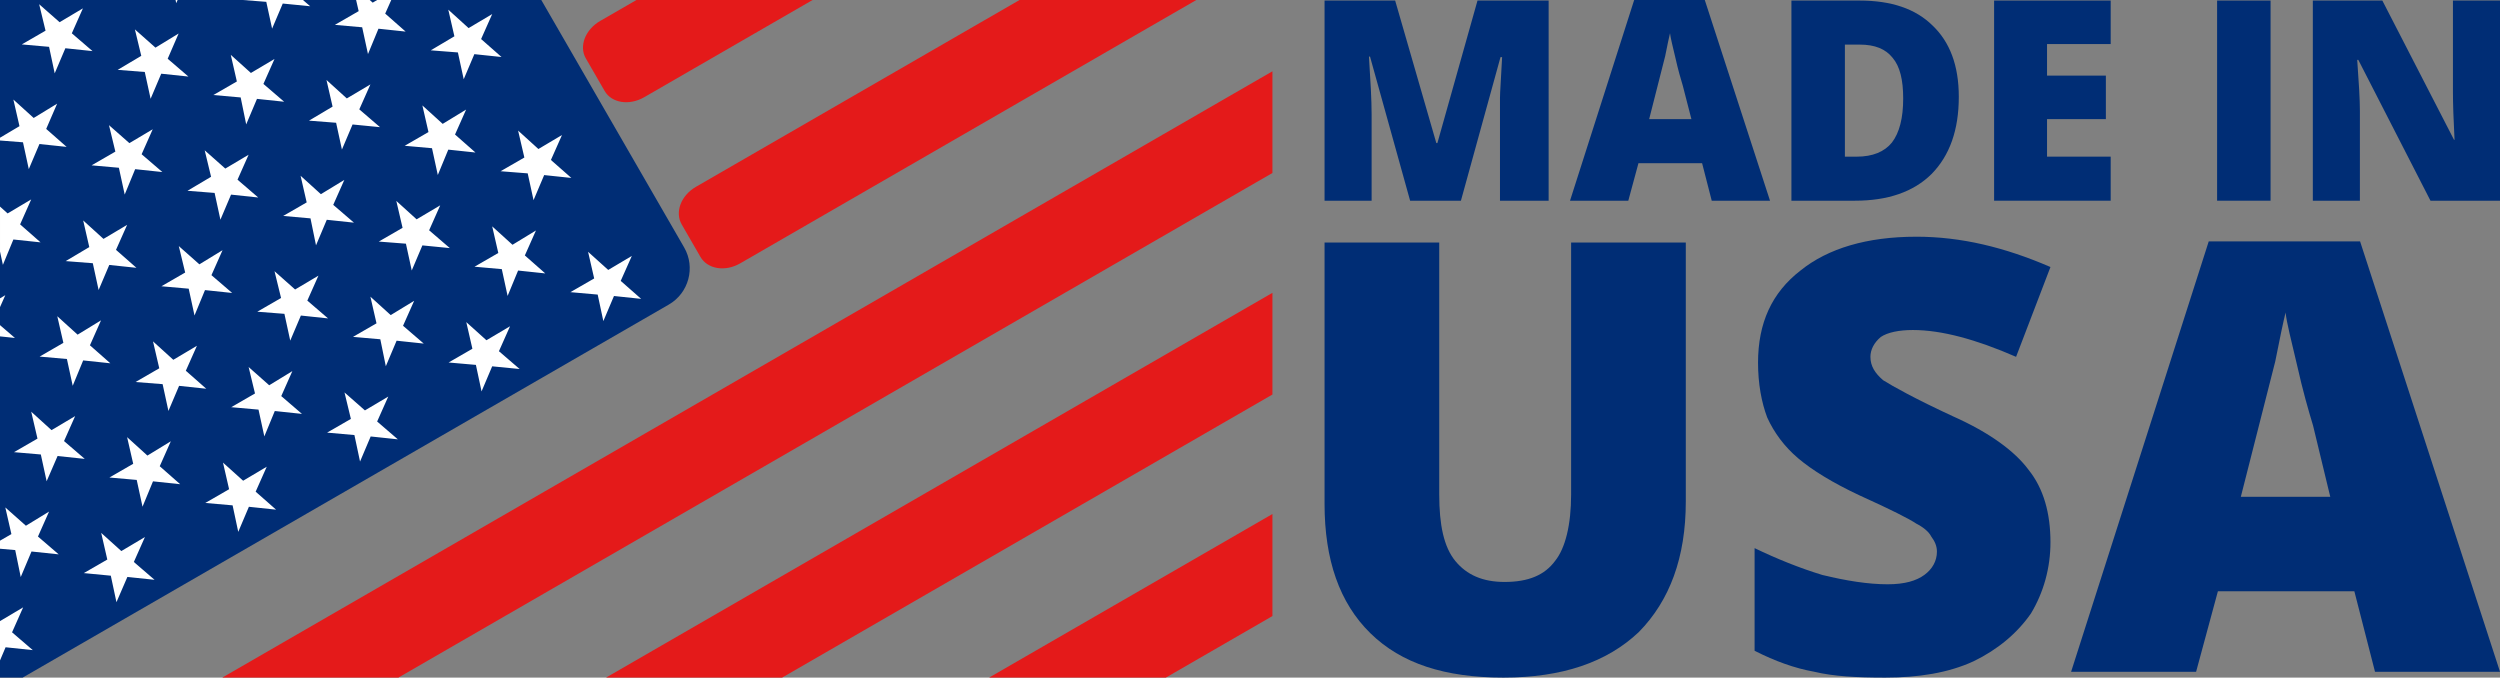 <svg xmlns="http://www.w3.org/2000/svg" id="Layer_2" data-name="Layer 2" viewBox="0 0 553.43 150"><rect x="0" y="0" width="553.43" height="150" fill="#808080" stroke="none"/><defs><style>      .cls-1 {        fill: #fff;      }      .cls-2 {        fill: #e41a1a;      }      .cls-3 {        fill: #002d75;      }    </style></defs><g id="Layer_1-2" data-name="Layer 1"><path class="cls-3" d="M361.762,0l-14.203,44.43h12.902l2.25-8.309h14.086l2.133,8.309h12.902L377.391,0h-15.629ZM369.695,7.348c.122,1.082.59,2.886,1.184,5.414.594,2.652,1.184,4.699,1.66,6.261l1.891,7.348h-9.352c1.778-6.984,2.961-11.68,3.551-13.969.477-2.41.832-4.093,1.066-5.054h0Z"></path><path class="cls-3" d="M293.219.121v44.309h10.418v-19.145c0-3.008-.238-7.344-.59-12.762h.234l8.879,31.907h11.246l8.762-31.785h.356c-.239,4.816-.473,7.824-.473,9.031v22.754h10.773V.121h-15.746l-8.879,31.547h-.238L308.848.121h-15.629Z"></path><path class="cls-3" d="M396.57.121v44.309h14.086c7.223,0,12.907-1.926,16.93-5.899,4.024-4.093,6.039-9.754,6.039-17.097,0-6.985-2.012-12.161-5.801-15.774-3.789-3.73-9.117-5.539-16.222-5.539h-15.032ZM408.41,9.875h3.313c3.312,0,5.683.961,7.222,2.887,1.657,1.929,2.368,4.937,2.368,9.031,0,4.336-.828,7.586-2.489,9.754-1.656,2.047-4.257,3.133-7.812,3.133h-2.602V9.875Z"></path><path class="cls-3" d="M441.438.121v44.309h25.808v-9.754h-14.09v-8.305h13.024v-9.633h-13.024v-6.984h14.09V.121h-25.808Z"></path><rect class="cls-3" x="490.805" y=".121" width="11.836" height="44.309"></rect><path class="cls-3" d="M511.996.121v44.309h10.418v-19.867c0-2.649-.238-6.379-.594-11.317h.239l15.98,31.184h15.391V.121h-10.418v20.109c0,2.649.117,6.258.355,10.715h-.117L527.383.121h-15.387Z"></path><path class="cls-3" d="M424.215,52.402c-10.918,0-19.551,2.582-25.641,7.489-6.347,4.906-9.394,11.617-9.394,20.394,0,4.649.762,8.781,2.031,12.137,1.524,3.355,3.809,6.453,6.856,9.035,3.046,2.582,7.613,5.422,13.707,8.266,6.855,3.097,10.918,5.16,12.441,6.195,1.523.773,2.793,1.809,3.301,2.84.762,1.031,1.265,2.066,1.265,3.355,0,2.067-1.015,3.875-2.789,5.164-1.777,1.293-4.316,2.067-8.125,2.067-4.316,0-9.14-.774-14.468-2.067-5.079-1.547-10.157-3.613-14.981-5.937v22.723c4.57,2.32,8.887,3.871,13.203,4.644,4.313,1.035,9.391,1.293,15.739,1.293,7.363,0,13.96-1.035,19.546-3.617,5.332-2.582,9.649-6.195,12.696-10.586,2.793-4.645,4.312-10.067,4.312-15.75,0-6.453-1.519-11.875-4.82-16.008-3.047-4.129-8.633-8.262-16.758-11.875-8.375-3.875-13.453-6.715-15.484-8.004-1.778-1.551-2.793-3.097-2.793-5.164,0-1.551.761-3.098,2.285-4.391,1.523-1.031,4.062-1.546,7.109-1.546,6.344,0,13.961,2.062,22.848,5.937l7.613-19.883c-10.152-4.386-19.801-6.711-29.699-6.711h0Z"></path><path class="cls-3" d="M488.953,53.434l-30.468,95.277h27.671l4.825-17.82h30.207l4.574,17.82h27.668l-30.973-95.277h-33.504ZM505.961,69.184c.254,2.324,1.266,6.195,2.535,11.617,1.27,5.683,2.539,10.07,3.555,13.429l3.805,15.75h-19.801c3.808-14.972,6.348-25.046,7.617-29.953,1.016-5.164,1.781-8.777,2.289-10.843h0Z"></path><path class="cls-3" d="M293.219,53.695v57.832c0,12.395,3.301,21.95,10.156,28.661,6.852,6.714,16.5,9.812,29.445,9.812,12.95,0,22.852-3.355,29.958-10.07,6.855-6.969,10.41-16.524,10.41-28.918v-57.317h-25.387v55.77c0,6.711-1.27,11.875-3.555,14.715-2.285,3.097-5.84,4.648-11.172,4.648-4.82,0-8.375-1.551-10.914-4.648-2.539-3.098-3.554-8.004-3.554-14.715v-55.77h-25.387Z"></path><path class="cls-2" d="M140.895,0l-8.032,4.637c-3.339,1.929-4.71,5.633-3.191,8.261l4.188,7.254c1.519,2.633,5.41,3.297,8.75,1.368L179.883,0h-38.988ZM225.695,0l-71.632,41.355c-3.34,1.93-4.711,5.629-3.153,8.329l4.149,7.187c1.558,2.695,5.449,3.359,8.789,1.434L264.832,0h-39.137ZM281.68,15.781L49.203,150h38.989l193.488-111.707V15.781ZM281.68,64.824l-147.527,85.176h38.988l108.539-62.664v-22.512ZM281.68,113.785l-62.731,36.215h39.141l23.59-13.621v-22.594Z"></path><path class="cls-3" d="M0,0v150h5.024l143.031-82.578c4.43-2.559,5.949-8.231,3.39-12.656L119.828,0H0Z"></path><path class="cls-1" d="M38.867,0l.141.707.309-.707h-.45ZM53.754,0l5.195.406,1.286,5.934,2.359-5.555,6.078.598-1.609-1.383h-13.309ZM78.832,0l.567,2.465-5.266,3.039,6.043.535,1.285,5.934,2.32-5.618,6.016.637-4.523-3.98,1.339-3.012h-3.121l-.988.586-.648-.586h-3.024ZM8.668.934l1.414,5.859-5.262,3.039,6.043.535,1.247,5.871,2.359-5.558,6.016.636-4.586-3.941,2.457-5.527-5.164,3.066L8.668.934ZM99.238,2.141l1.352,5.894-5.23,3.106,6.007.468,1.286,5.934,2.355-5.555,6.016.633-4.52-3.976,2.457-5.528-5.226,3.102-4.497-4.078ZM29.86,6.504l1.414,5.859-5.227,3.102,6.004.473,1.289,5.933,2.355-5.555,6.016.633-4.59-3.941,2.422-5.59-5.125,3.129-4.558-4.043ZM51.086,12.137l1.348,5.898-5.199,3,6.043.535,1.222,5.969,2.387-5.652,6.016.633-4.59-3.942,2.457-5.527-5.227,3.101-4.457-4.015ZM72.274,17.707l1.351,5.895-5.226,3.105,6.007.469,1.286,5.933,2.355-5.554,6.078.597-4.586-3.941,2.461-5.527-5.226,3.105-4.5-4.082ZM2.961,22.035l1.352,5.895-4.313,2.558v.617l5.09.395,1.285,5.938,2.356-5.555,6.019.633-4.523-3.977,2.422-5.594-5.192,3.168-4.496-4.078ZM93.504,23.34l1.348,5.894-5.262,3.039,6.043.536,1.285,5.933,2.32-5.617,6.016.637-4.523-3.981,2.457-5.527-5.188,3.168-4.496-4.082ZM24.125,27.703l1.414,5.86-5.265,3.039,6.043.535,1.289,5.933,2.316-5.621,6.02.637-4.59-3.941,2.457-5.532-5.164,3.071-4.52-3.981ZM114.692,28.91l1.386,5.961-5.261,3.035,6.003.473,1.29,5.934,2.355-5.555,6.016.633-4.524-3.977,2.457-5.527-5.226,3.101-4.496-4.078ZM45.313,33.273l1.414,5.86-5.227,3.101,6.008.473,1.285,5.93,2.356-5.555,6.015.637-4.586-3.942,2.457-5.527-5.16,3.066-4.562-4.043ZM66.539,38.906l1.352,5.899-5.199,3,6.043.535,1.222,5.969,2.383-5.657,6.016.637-4.586-3.941,2.457-5.528-5.192,3.164-4.496-4.078ZM6.91,44.145l-5.226,3.101-1.684-1.516v9.946l.641,2.957,2.32-5.617,6.016.636-4.524-3.98,2.457-5.527ZM87.731,44.477l1.386,5.957-5.265,3.043,6.008.468,1.289,5.934,2.355-5.555,6.078.598-4.586-3.942,2.457-5.527-5.226,3.102-4.496-4.078ZM18.414,48.801l1.352,5.898-5.227,3.102,6.008.469,1.285,5.933,2.356-5.551,6.015.633-4.523-3.976,2.461-5.532-5.231,3.106-4.496-4.082ZM108.957,50.109l1.352,5.895-5.266,3.039,6.043.535,1.285,5.934,2.321-5.621,6.015.636-4.519-3.976,2.457-5.531-5.192,3.168-4.496-4.079ZM39.578,54.473l1.414,5.859-5.261,3.039,6.043.535,1.285,5.934,2.32-5.621,6.016.636-4.586-3.941,2.457-5.531-5.125,3.133-4.563-4.043ZM130.184,55.742l1.351,5.899-5.265,3.035,6.043.535,1.25,5.871,2.355-5.555,6.016.633-4.524-3.976,2.461-5.528-5.226,3.102-4.461-4.016ZM60.77,60.039l1.449,5.926-5.262,3.039,6.004.469,1.289,5.933,2.356-5.554,6.015.636-4.59-3.941,2.461-5.527-5.164,3.066-4.558-4.047ZM1.176,65.344l-1.176.699v1.949l1.176-2.648ZM81.996,65.676l1.352,5.898-5.203,3,6.047.531,1.218,5.973,2.387-5.656,6.012.637-4.586-3.942,2.461-5.527-5.192,3.164-4.496-4.078ZM12.68,70l1.351,5.898-5.261,3.04,6.043.535,1.285,5.929,2.316-5.617,6.016.637-4.52-3.981,2.457-5.527-5.187,3.168-4.5-4.082ZM103.223,71.309l1.351,5.894-5.265,3.043,6.043.531,1.25,5.871,2.355-5.554,6.078.597-4.586-3.941,2.461-5.527-5.226,3.101-4.461-4.015ZM0,71.973v2.492l3.309.351-3.309-2.843ZM33.871,75.57l1.387,5.961-5.262,3.039,6.004.469,1.285,5.934,2.36-5.555,6.015.637-4.523-3.981,2.457-5.527-5.227,3.105-4.496-4.082ZM55.035,81.242l1.414,5.86-5.265,3.039,6.043.535,1.289,5.933,2.316-5.621,6.016.637-4.586-3.941,2.457-5.532-5.125,3.133-4.559-4.043ZM76.262,86.875l1.414,5.859-5.266,3.039,6.047.536,1.246,5.867,2.356-5.555,6.015.637-4.586-3.945,2.461-5.524-5.164,3.063-4.523-3.977ZM6.91,91.137l1.387,5.961-5.199,3,5.941.511,1.285,5.93,2.422-5.59,6.016.637-4.586-3.945,2.457-5.528-5.227,3.106-4.496-4.082ZM28.137,96.77l1.351,5.898-5.265,3.039,6.043.535,1.285,5.93,2.32-5.617,6.016.636-4.524-3.98,2.457-5.527-5.187,3.168-4.496-4.082ZM49.363,102.406l1.352,5.895-5.266,3.039,6.043.531,1.25,5.871,2.356-5.554,6.015.636-4.519-3.98,2.457-5.528-5.227,3.106-4.461-4.016ZM1.176,112.336l1.348,5.898-2.524,1.457v1.782l3.367.297,1.223,5.972,2.383-5.656,6.019.633-4.589-3.942,2.457-5.527-5.125,3.133-4.559-4.047ZM22.403,117.969l1.351,5.898-5.203,3,5.98.574,1.25,5.868,2.418-5.59,6.016.633-4.586-3.942,2.457-5.527-5.226,3.105-4.457-4.019ZM5.125,134.449l-5.125,3.047v8.707l1.238-2.918,6.016.633-4.586-3.941,2.457-5.528Z"></path></g></svg>